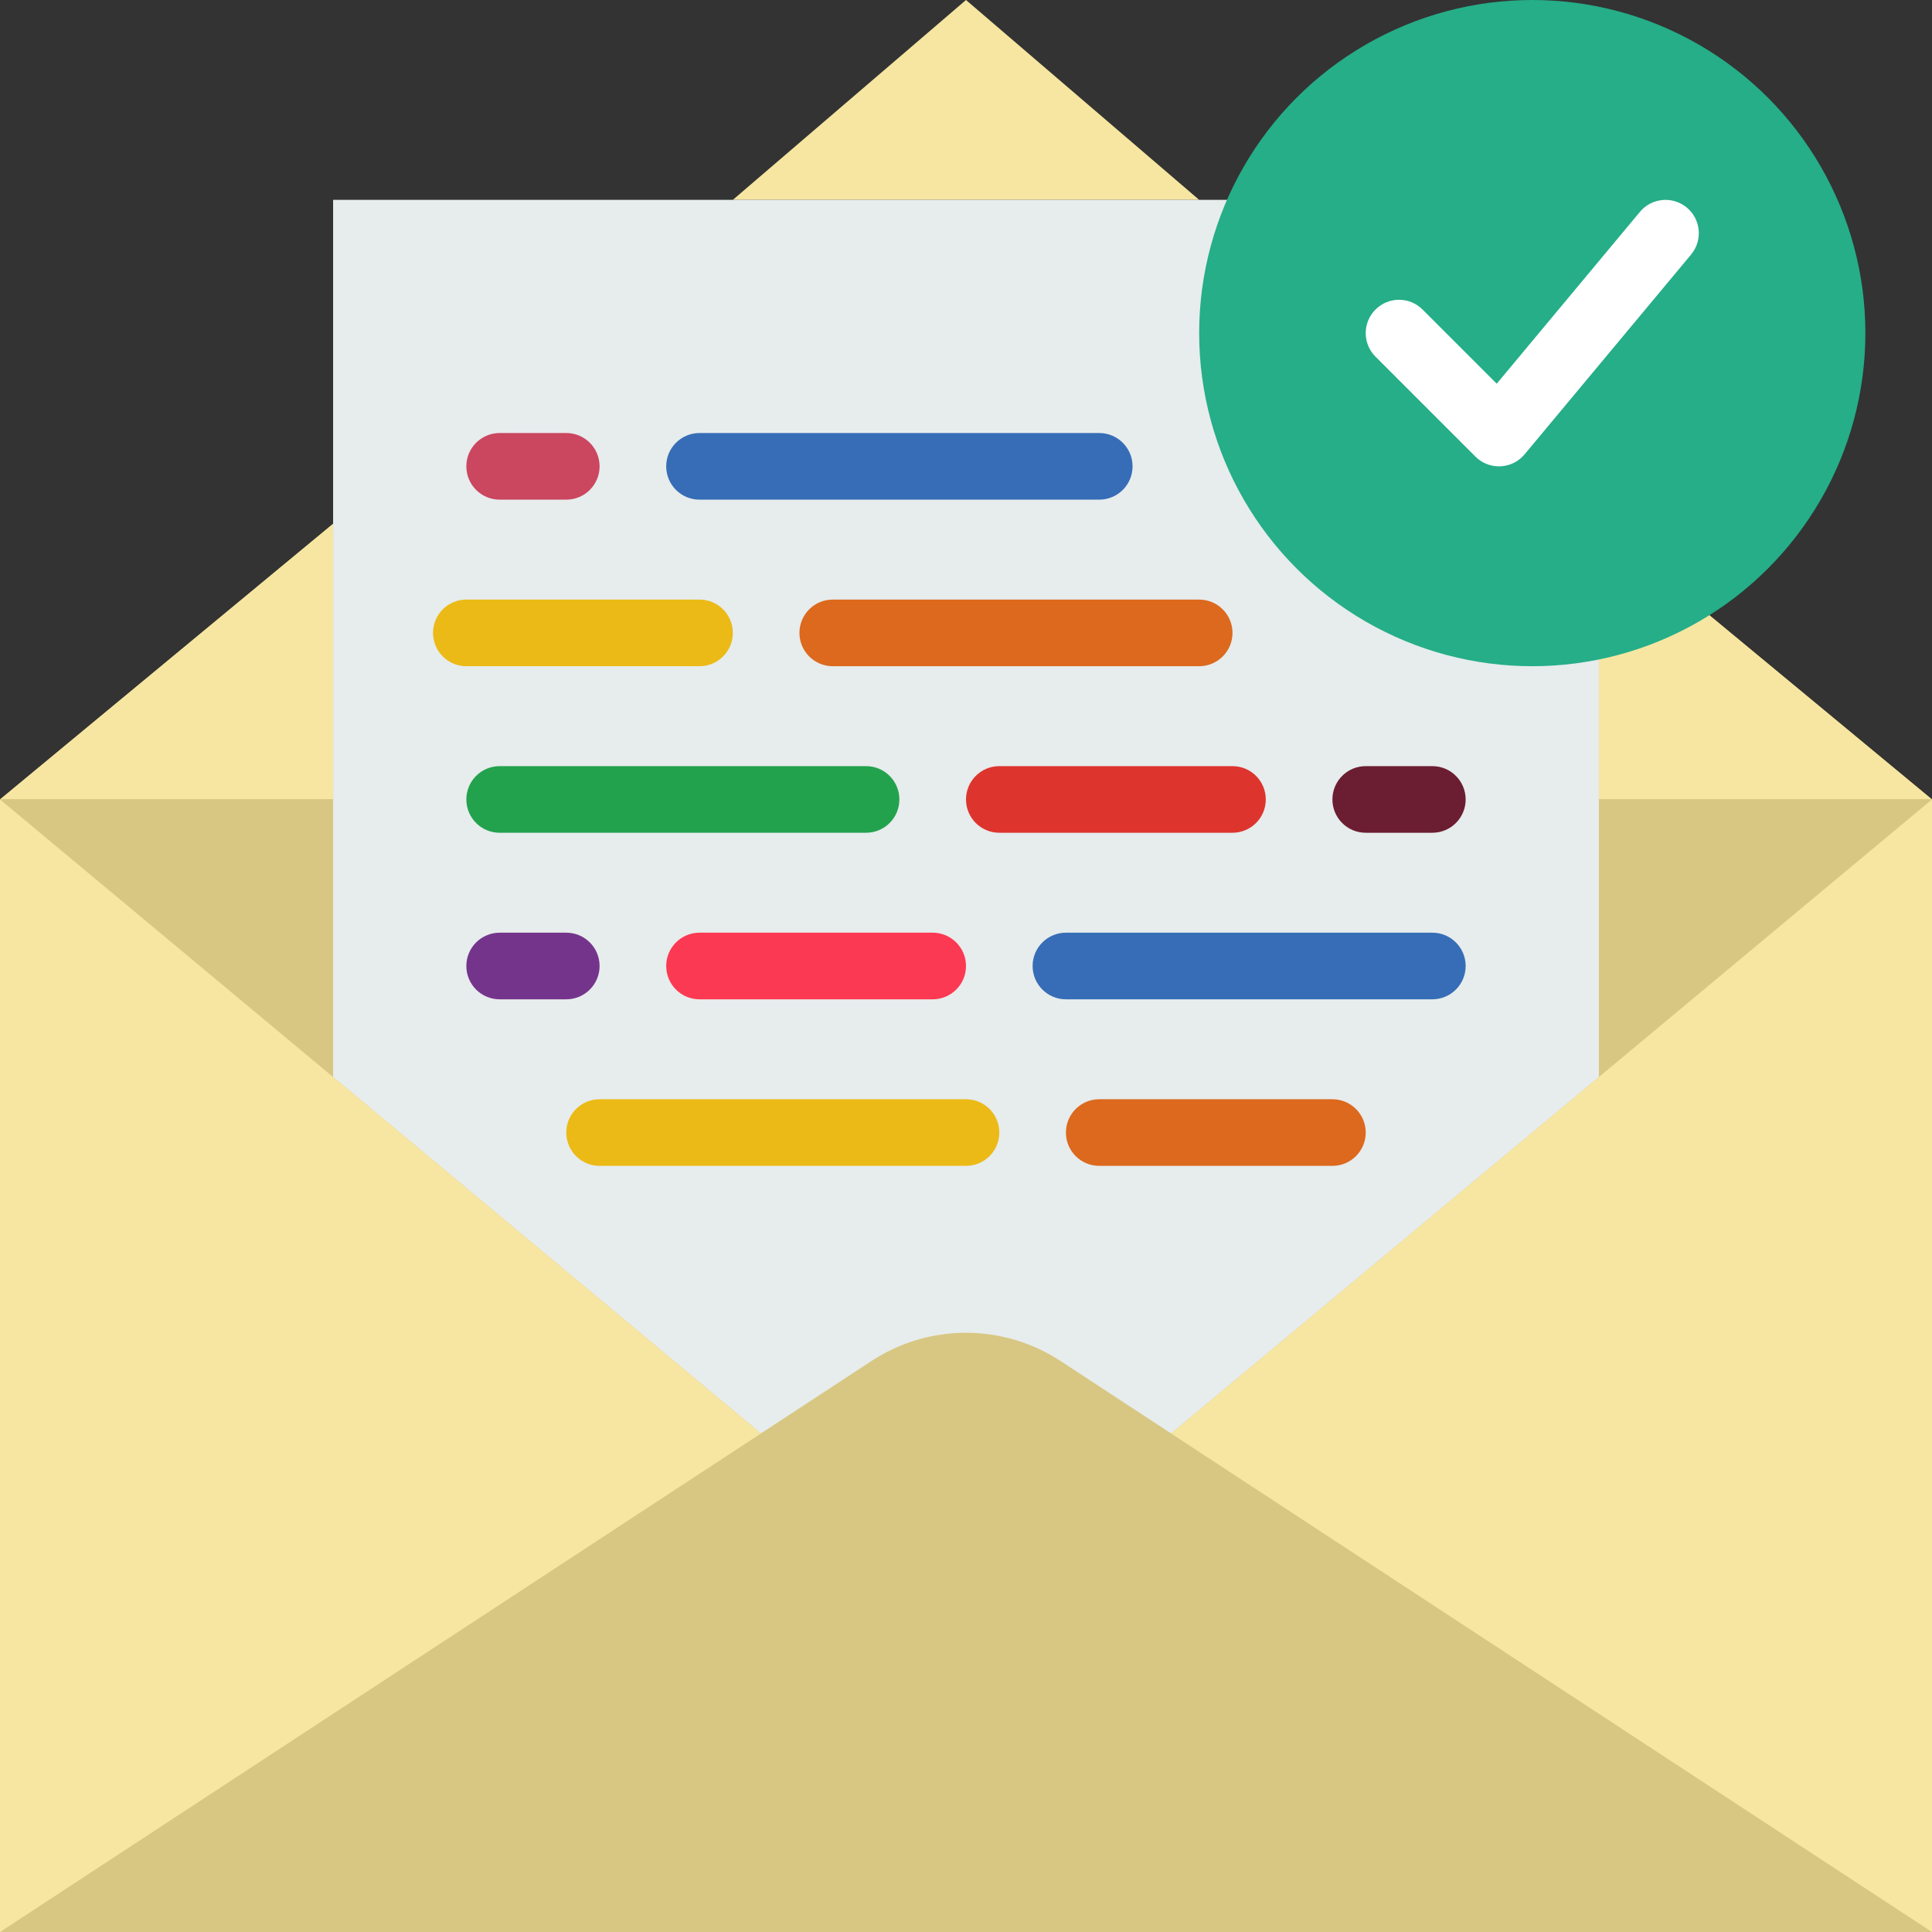 <?xml version="1.0" encoding="iso-8859-1"?>
<!-- Generator: Adobe Illustrator 19.0.0, SVG Export Plug-In . SVG Version: 6.00 Build 0)  -->
<svg version="1.1" id="Capa_1" xmlns="http://www.w3.org/2000/svg" xmlns:xlink="http://www.w3.org/1999/xlink" x="0px" y="0px"
	 viewBox="0 0 512 512" style="enable-background:new 0 0 512 512;" xml:space="preserve">
<rect x="0" y="0" width="512" height="512" fill="#333333" stroke="none"/>
<g>
	<polygon style="fill:#D8C782;" points="423.724,138.805 423.724,211.862 423.724,285.422 310.36,379.895 512,512 512,211.862 	"/>
	<polygon style="fill:#D8C782;" points="88.276,211.862 88.276,138.805 0,211.862 0,512 201.64,379.895 88.276,285.422 	"/>
</g>
<g>
	<polygon style="fill:#F7E6A1;" points="423.724,211.862 512,211.862 423.724,138.805 	"/>
	<polygon style="fill:#F7E6A1;" points="88.276,138.805 0,211.862 88.276,211.862 	"/>
	<polygon style="fill:#F7E6A1;" points="317.793,52.966 256,0 194.207,52.966 	"/>
</g>
<g>
	<polyline style="fill:#D8C782;" points="88.276,211.862 0,211.862 0,512 512,512 512,211.862 423.724,211.862 	"/>
	<polygon style="fill:#D8C782;" points="423.724,211.862 423.724,285.422 310.36,379.895 512,512 512,211.862 	"/>
	<polygon style="fill:#D8C782;" points="88.276,285.422 88.276,211.862 0,211.862 0,512 201.64,379.895 	"/>
</g>
<path style="fill:#E7ECED;" d="M325.191,52.966H88.276v232.457l113.364,94.464l29.325-19.218c15.201-9.957,34.869-9.957,50.07,0
	l29.325,19.218l113.364-94.464V52.966H325.191z"/>
<g>
	<polygon style="fill:#F7E6A1;" points="310.36,379.895 512,512 512,211.862 	"/>
	<polygon style="fill:#F7E6A1;" points="0,211.862 0,512 201.64,379.895 	"/>
</g>
<circle style="fill:#25AE88;" cx="406.069" cy="88.276" r="88.276"/>
<path style="fill:#DD352E;" d="M326.621,220.69h-61.793c-4.873,0-8.828-3.946-8.828-8.828c0-4.882,3.955-8.828,8.828-8.828h61.793
	c4.873,0,8.828,3.946,8.828,8.828C335.448,216.744,331.493,220.69,326.621,220.69z"/>
<path style="fill:#23A24D;" d="M229.517,220.69h-97.103c-4.873,0-8.828-3.946-8.828-8.828c0-4.882,3.955-8.828,8.828-8.828h97.103
	c4.873,0,8.828,3.946,8.828,8.828C238.345,216.744,234.39,220.69,229.517,220.69z"/>
<path style="fill:#DC691D;" d="M353.103,308.966H291.31c-4.873,0-8.828-3.946-8.828-8.828c0-4.882,3.955-8.828,8.828-8.828h61.793
	c4.873,0,8.828,3.946,8.828,8.828C361.931,305.02,357.976,308.966,353.103,308.966z"/>
<path style="fill:#EBBA16;" d="M256,308.966h-97.103c-4.873,0-8.828-3.946-8.828-8.828c0-4.882,3.955-8.828,8.828-8.828H256
	c4.873,0,8.828,3.946,8.828,8.828C264.828,305.02,260.873,308.966,256,308.966z"/>
<path style="fill:#6B1E31;" d="M379.586,220.69h-17.655c-4.873,0-8.828-3.946-8.828-8.828c0-4.882,3.955-8.828,8.828-8.828h17.655
	c4.873,0,8.828,3.946,8.828,8.828C388.414,216.744,384.459,220.69,379.586,220.69z"/>
<path style="fill:#FC3952;" d="M247.172,264.828h-61.793c-4.873,0-8.828-3.946-8.828-8.828s3.955-8.828,8.828-8.828h61.793
	c4.873,0,8.828,3.946,8.828,8.828S252.045,264.828,247.172,264.828z"/>
<path style="fill:#366DB6;" d="M379.586,264.828h-97.103c-4.873,0-8.828-3.946-8.828-8.828s3.955-8.828,8.828-8.828h97.103
	c4.873,0,8.828,3.946,8.828,8.828S384.459,264.828,379.586,264.828z"/>
<path style="fill:#EBBA16;" d="M185.379,176.552h-61.793c-4.873,0-8.828-3.946-8.828-8.828s3.955-8.828,8.828-8.828h61.793
	c4.873,0,8.828,3.946,8.828,8.828S190.252,176.552,185.379,176.552z"/>
<path style="fill:#DC691D;" d="M317.793,176.552H220.69c-4.873,0-8.828-3.946-8.828-8.828s3.955-8.828,8.828-8.828h97.103
	c4.873,0,8.828,3.946,8.828,8.828S322.666,176.552,317.793,176.552z"/>
<path style="fill:#75348B;" d="M150.069,264.828h-17.655c-4.873,0-8.828-3.946-8.828-8.828s3.955-8.828,8.828-8.828h17.655
	c4.873,0,8.828,3.946,8.828,8.828S154.942,264.828,150.069,264.828z"/>
<path style="fill:#366DB6;" d="M291.31,132.414H185.379c-4.873,0-8.828-3.946-8.828-8.828s3.955-8.828,8.828-8.828H291.31
	c4.873,0,8.828,3.946,8.828,8.828S296.183,132.414,291.31,132.414z"/>
<path style="fill:#CB465F;" d="M150.069,132.414h-17.655c-4.873,0-8.828-3.946-8.828-8.828s3.955-8.828,8.828-8.828h17.655
	c4.873,0,8.828,3.946,8.828,8.828S154.942,132.414,150.069,132.414z"/>
<path style="fill:#FFFFFF;" d="M397.241,123.586c-2.339,0-4.582-0.918-6.241-2.586l-26.483-26.483
	c-3.452-3.452-3.452-9.031,0-12.482c3.443-3.452,9.039-3.452,12.482,0l19.65,19.65l37.95-45.542
	c3.125-3.752,8.686-4.237,12.429-1.13c3.743,3.125,4.255,8.686,1.13,12.438l-44.138,52.966c-1.589,1.907-3.902,3.054-6.382,3.16
	C397.506,123.586,397.374,123.586,397.241,123.586z"/>
<g>
</g>
<g>
</g>
<g>
</g>
<g>
</g>
<g>
</g>
<g>
</g>
<g>
</g>
<g>
</g>
<g>
</g>
<g>
</g>
<g>
</g>
<g>
</g>
<g>
</g>
<g>
</g>
<g>
</g>
</svg>

